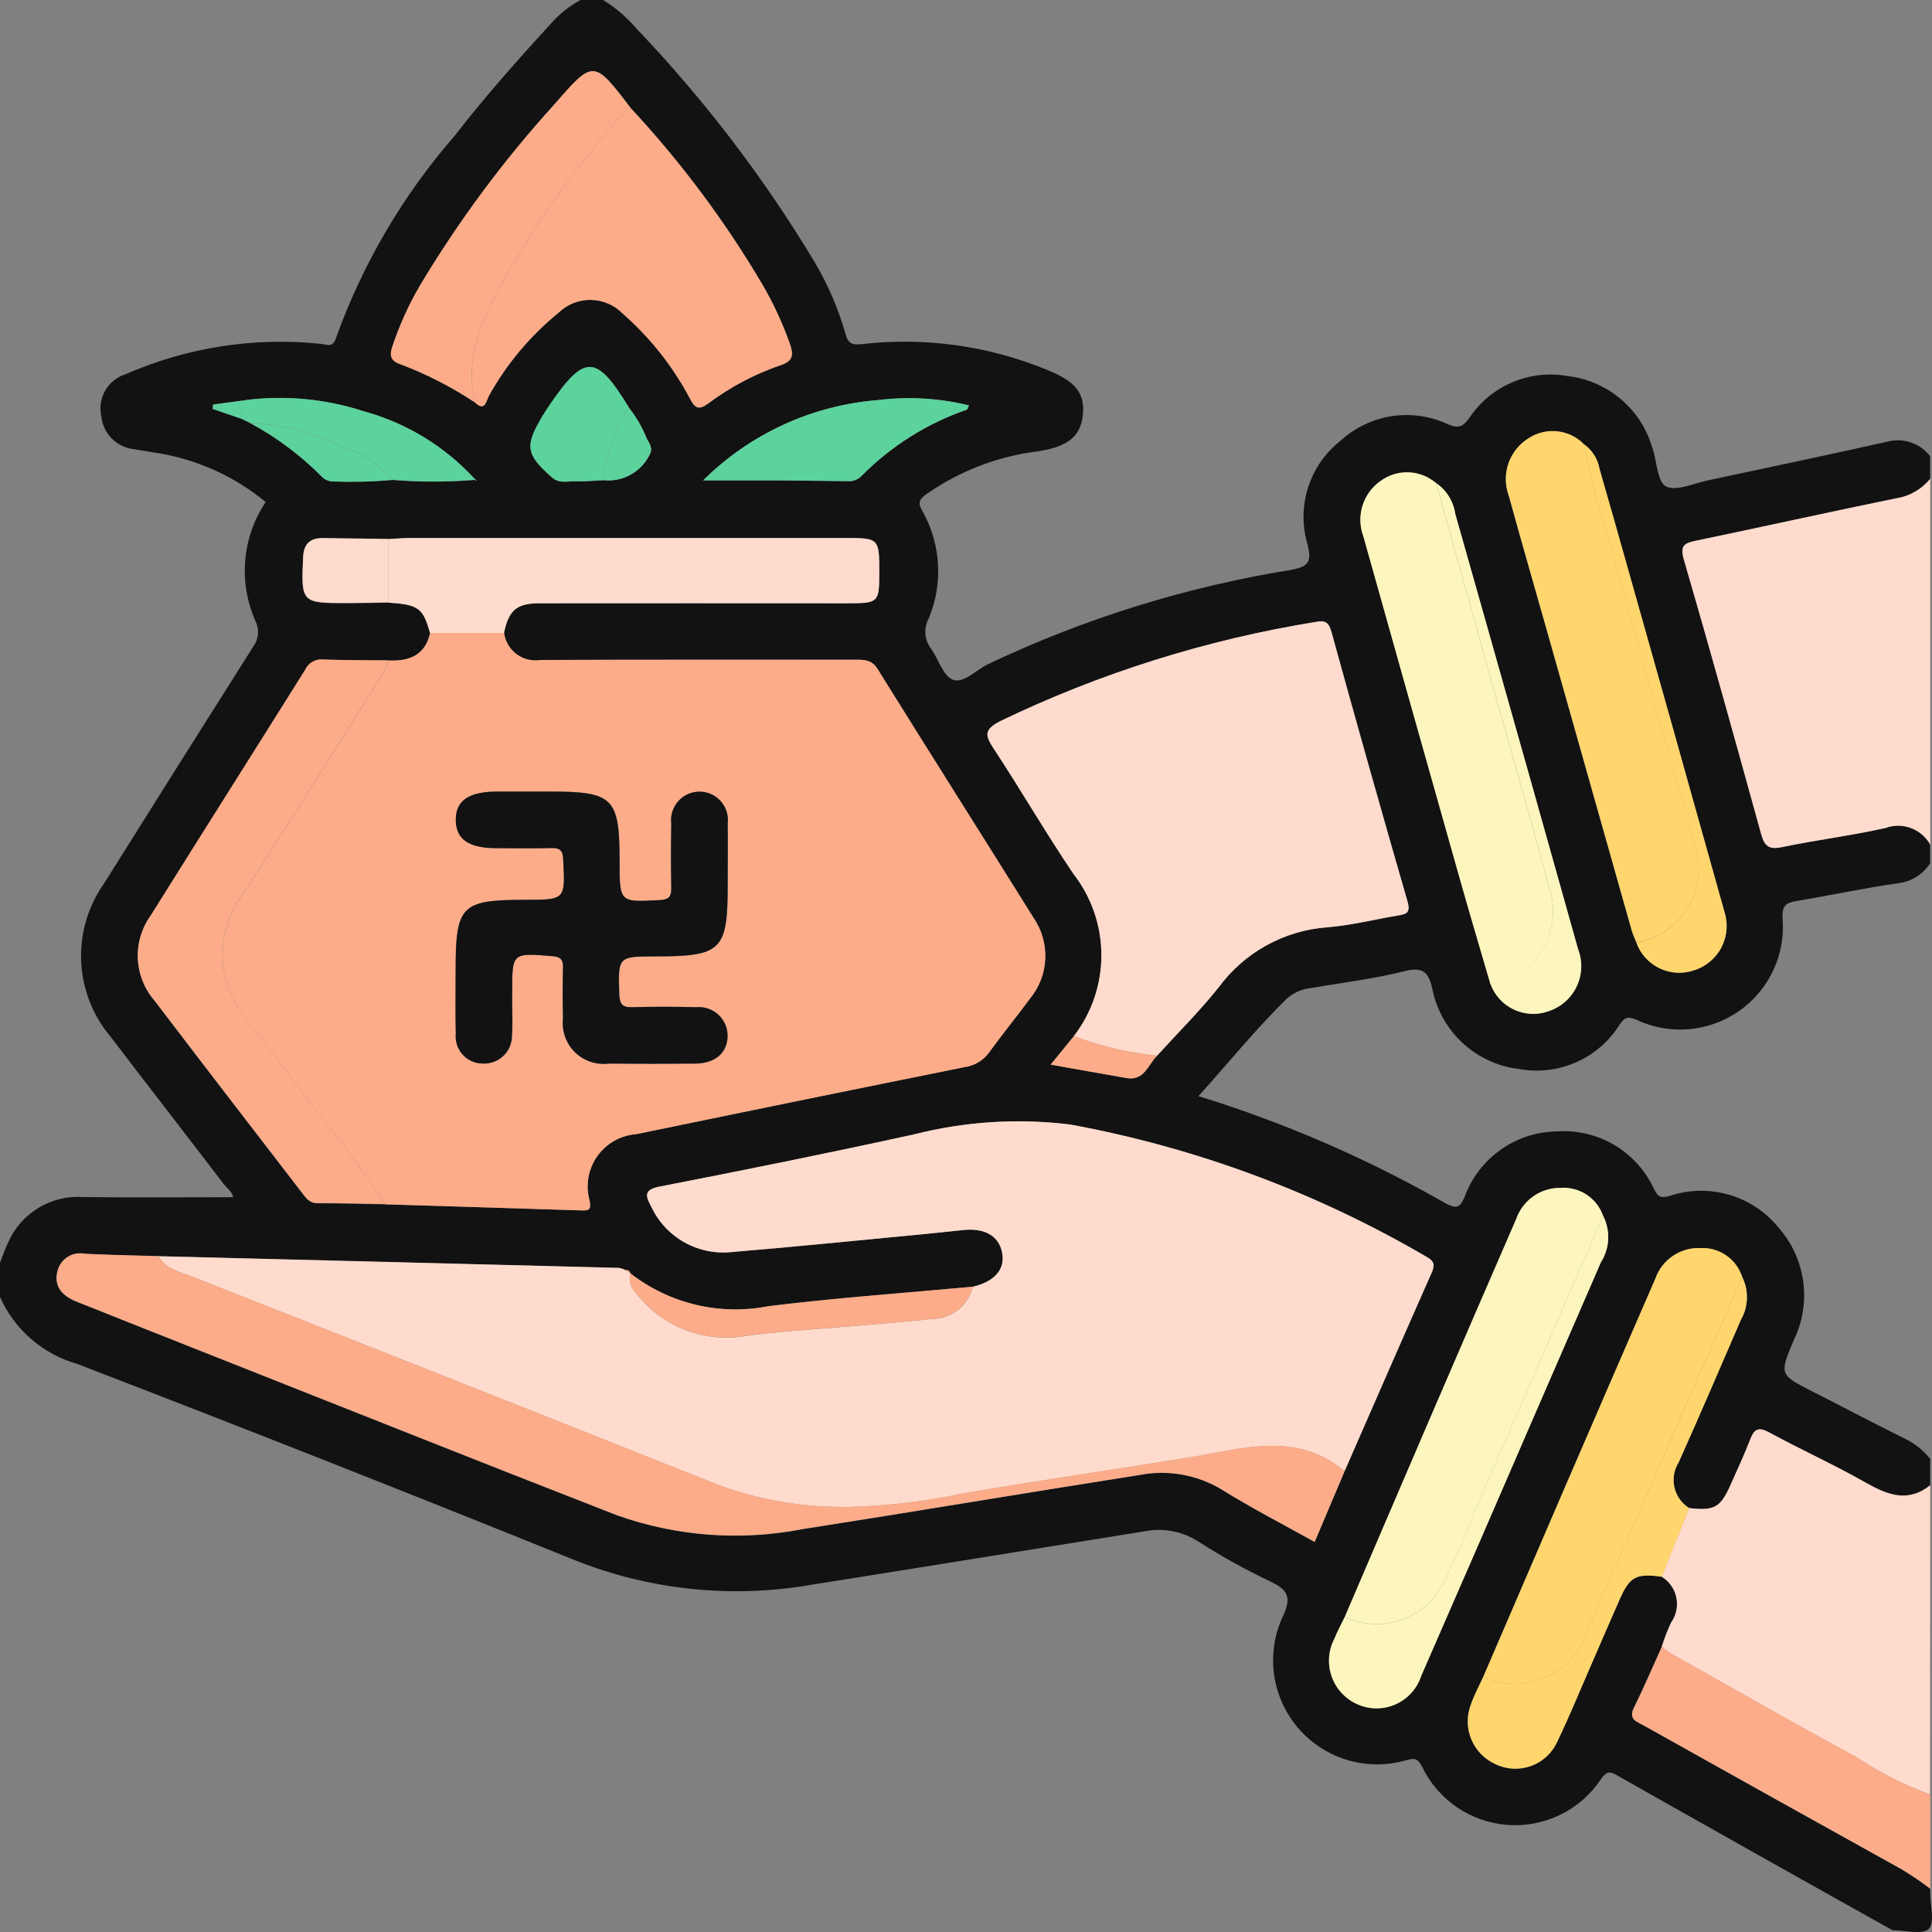 <svg width="70" height="70" viewBox="0 0 70 70" fill="none" xmlns="http://www.w3.org/2000/svg">
<rect x="0" y="0" width="70" height="70" fill="#808080" stroke="none"/>
<path d="M69.934 53.816V52.86C69.684 52.543 69.365 52.289 69 52.117C67.882 51.565 66.78 50.981 65.669 50.417C64.469 49.804 64.469 49.806 64.985 48.568C65.31 47.91 65.432 47.169 65.335 46.441C65.238 45.713 64.927 45.031 64.441 44.48C63.979 43.91 63.354 43.494 62.65 43.289C61.946 43.083 61.196 43.097 60.5 43.329C60.2 43.411 60.092 43.395 59.939 43.103C59.636 42.433 59.136 41.872 58.506 41.495C57.876 41.118 57.145 40.943 56.412 40.993C55.677 41.003 54.963 41.236 54.364 41.662C53.766 42.088 53.311 42.686 53.061 43.377C52.895 43.768 52.761 43.799 52.39 43.606C49.553 41.983 46.545 40.678 43.422 39.714C44.522 38.499 45.501 37.279 46.622 36.186C46.86 35.972 47.159 35.838 47.477 35.803C48.619 35.603 49.777 35.47 50.895 35.186C51.569 35.016 51.757 35.235 51.895 35.822C52.043 36.577 52.428 37.266 52.992 37.789C53.557 38.312 54.273 38.642 55.038 38.732C55.738 38.86 56.461 38.774 57.111 38.486C57.762 38.198 58.311 37.721 58.687 37.116C58.863 36.869 58.968 36.816 59.271 36.939C59.864 37.223 60.523 37.344 61.178 37.291C61.834 37.237 62.464 37.011 63.004 36.635C63.544 36.259 63.975 35.747 64.252 35.15C64.53 34.554 64.644 33.894 64.584 33.239C64.569 32.799 64.726 32.707 65.09 32.646C66.322 32.439 67.545 32.177 68.78 31.999C69.013 31.972 69.238 31.893 69.437 31.768C69.636 31.643 69.805 31.475 69.931 31.276V30.6C69.776 30.324 69.528 30.112 69.231 30.002C68.934 29.892 68.608 29.891 68.311 30C67.073 30.278 65.811 30.433 64.565 30.693C64.102 30.793 63.931 30.668 63.811 30.232C62.895 26.912 61.976 23.593 61.011 20.286C60.861 19.771 61.011 19.686 61.446 19.592C63.865 19.092 66.278 18.551 68.699 18.056C69.184 17.983 69.623 17.73 69.931 17.348V16.528C69.754 16.298 69.514 16.126 69.24 16.032C68.966 15.938 68.67 15.927 68.39 16C66.219 16.488 64.041 16.945 61.863 17.408C61.356 17.516 60.739 17.808 60.363 17.624C60.055 17.473 60.032 16.742 59.883 16.268C59.876 16.246 59.867 16.225 59.859 16.204C59.659 15.522 59.263 14.914 58.719 14.456C58.176 13.997 57.511 13.709 56.805 13.626C56.128 13.503 55.429 13.581 54.796 13.85C54.162 14.119 53.621 14.567 53.239 15.139C53.003 15.458 52.863 15.539 52.458 15.37C51.824 15.073 51.115 14.972 50.423 15.079C49.731 15.185 49.086 15.496 48.571 15.97C48.019 16.402 47.61 16.99 47.396 17.657C47.182 18.325 47.173 19.041 47.371 19.713C47.531 20.33 47.434 20.527 46.785 20.647C42.969 21.261 39.261 22.416 35.772 24.077C35.353 24.288 34.899 24.777 34.521 24.627C34.159 24.479 34.001 23.867 33.721 23.487C33.608 23.331 33.542 23.147 33.529 22.956C33.517 22.764 33.559 22.573 33.651 22.404C33.905 21.795 34.02 21.137 33.987 20.478C33.955 19.819 33.776 19.175 33.464 18.594C33.232 18.214 33.287 18.099 33.597 17.882C34.778 17.063 36.138 16.541 37.563 16.358C38.674 16.201 39.145 15.819 39.231 15.058C39.321 14.258 38.984 13.82 37.931 13.398C35.818 12.53 33.52 12.209 31.25 12.466C30.884 12.507 30.727 12.456 30.633 12.097C30.373 11.179 29.994 10.3 29.506 9.48C27.676 6.437 25.515 3.606 23.063 1.038C22.716 0.632 22.308 0.281 21.854 0L21.034 0C20.615 0.224 20.242 0.525 19.934 0.886C18.734 2.194 17.556 3.523 16.469 4.925C14.6 7.071 13.146 9.547 12.182 12.225C12.061 12.625 11.84 12.48 11.612 12.457C9.203 12.207 6.771 12.586 4.553 13.557C4.243 13.653 3.981 13.862 3.817 14.142C3.653 14.422 3.6 14.753 3.668 15.07C3.697 15.379 3.832 15.669 4.051 15.889C4.27 16.109 4.559 16.247 4.868 16.277C5.092 16.314 5.317 16.35 5.541 16.389C7.042 16.601 8.456 17.224 9.626 18.189C9.205 18.818 8.95 19.544 8.885 20.298C8.821 21.052 8.948 21.81 9.256 22.502C9.328 22.645 9.36 22.806 9.348 22.966C9.335 23.126 9.28 23.279 9.187 23.41C7.376 26.269 5.573 29.132 3.776 32C3.191 32.825 2.897 33.82 2.941 34.83C2.985 35.84 3.364 36.806 4.019 37.577C5.369 39.35 6.737 41.109 8.089 42.877C8.227 43.057 8.443 43.209 8.441 43.377C6.61 43.377 4.815 43.394 3.02 43.371C2.449 43.331 1.88 43.468 1.392 43.765C0.903 44.062 0.518 44.502 0.29 45.027C0.179 45.265 0.09 45.515 -0.002 45.76V46.989C0.258 47.574 0.644 48.095 1.128 48.515C1.612 48.934 2.182 49.243 2.798 49.418C8.831 51.738 14.845 54.11 20.839 56.533C23.557 57.614 26.521 57.921 29.403 57.418C33.422 56.784 37.437 56.128 41.454 55.485C42.126 55.348 42.826 55.477 43.405 55.845C44.247 56.385 45.122 56.87 46.025 57.3C46.662 57.6 46.807 57.87 46.481 58.563C46.175 59.219 46.064 59.949 46.162 60.666C46.259 61.384 46.562 62.058 47.032 62.608C47.503 63.158 48.122 63.56 48.815 63.768C49.509 63.976 50.248 63.979 50.943 63.778C51.214 63.706 51.343 63.678 51.511 63.983C51.794 64.584 52.232 65.099 52.78 65.475C53.328 65.851 53.967 66.074 54.63 66.121C55.293 66.168 55.956 66.037 56.552 65.742C57.148 65.448 57.654 64.999 58.019 64.444C58.185 64.232 58.273 64.144 58.551 64.303C61.884 66.19 65.223 68.068 68.568 69.935C69.023 69.935 69.656 70.113 69.884 69.885C70.112 69.657 69.934 69.024 69.934 68.569V68.432C69.595 68.174 69.243 67.935 68.878 67.716C65.764 65.993 62.655 64.259 59.552 62.516C59.308 62.379 58.987 62.301 59.198 61.873C59.558 61.145 59.876 60.397 60.212 59.657C60.306 59.358 60.42 59.066 60.553 58.782C60.644 58.652 60.707 58.505 60.739 58.35C60.771 58.195 60.77 58.035 60.738 57.88C60.706 57.725 60.642 57.579 60.551 57.449C60.46 57.32 60.343 57.211 60.208 57.128C59.264 57.002 59.049 57.117 58.673 57.968C58.324 58.757 57.985 59.55 57.64 60.341C57.24 61.256 56.865 62.183 56.43 63.082C56.341 63.287 56.212 63.471 56.05 63.625C55.889 63.779 55.698 63.899 55.489 63.977C55.281 64.056 55.058 64.091 54.835 64.082C54.612 64.073 54.394 64.019 54.192 63.924C53.792 63.748 53.475 63.424 53.307 63.02C53.139 62.616 53.134 62.163 53.292 61.755C53.409 61.414 53.586 61.093 53.736 60.762C54.669 58.596 55.602 56.429 56.536 54.262C57.678 51.618 58.824 48.975 59.972 46.333C60.089 45.995 60.312 45.705 60.608 45.504C60.903 45.304 61.256 45.204 61.613 45.22C61.945 45.204 62.273 45.297 62.546 45.487C62.819 45.676 63.022 45.95 63.123 46.267C63.243 46.511 63.301 46.78 63.292 47.051C63.283 47.323 63.208 47.588 63.072 47.823C62.329 49.545 61.588 51.268 60.822 52.979C60.737 53.113 60.679 53.262 60.652 53.418C60.625 53.574 60.629 53.734 60.664 53.889C60.7 54.043 60.765 54.189 60.857 54.318C60.949 54.447 61.065 54.557 61.2 54.641C62.123 54.747 62.341 54.623 62.714 53.772C62.95 53.234 63.2 52.7 63.414 52.152C63.56 51.77 63.714 51.692 64.103 51.902C65.256 52.527 66.454 53.07 67.594 53.717C68.386 54.166 69.124 54.459 69.934 53.816ZM28.285 17.405H25.476C27.18 15.712 29.431 14.68 31.826 14.494C32.922 14.361 34.033 14.427 35.106 14.689C35.064 14.775 35.054 14.833 35.027 14.844C33.589 15.341 32.284 16.162 31.214 17.244C31.152 17.309 31.076 17.36 30.992 17.393C30.908 17.426 30.818 17.44 30.728 17.434C29.914 17.423 29.1 17.416 28.286 17.407M21.863 17.401C21.525 17.417 21.186 17.453 20.848 17.442C20.566 17.432 20.27 17.537 20.006 17.305C19.057 16.472 19.006 16.172 19.653 15.084C19.734 14.951 19.82 14.817 19.909 14.684C21.183 12.822 21.609 12.834 22.783 14.764C23.049 15.098 23.265 15.468 23.424 15.864C23.501 16.035 23.658 16.192 23.564 16.423C23.42 16.744 23.178 17.012 22.872 17.187C22.567 17.362 22.214 17.436 21.864 17.398M14.22 17.389C13.52 17.451 12.816 17.47 12.114 17.445C12.023 17.451 11.932 17.435 11.849 17.399C11.765 17.364 11.691 17.309 11.632 17.24C10.877 16.485 10.017 15.843 9.078 15.334L8.741 15.17L7.705 14.816L7.722 14.656L8.879 14.5C10.322 14.312 11.788 14.449 13.171 14.9C14.721 15.321 16.12 16.174 17.205 17.36L17.288 17.411L17.198 17.389C16.206 17.471 15.21 17.471 14.218 17.389M22.844 46.144L22.837 46.136C23.537 46.681 24.347 47.07 25.21 47.276C26.074 47.481 26.972 47.499 27.843 47.328C30.302 47.028 32.777 46.851 35.243 46.622C36.036 46.435 36.422 45.99 36.309 45.393C36.193 44.778 35.68 44.482 34.886 44.568C34.344 44.627 33.801 44.684 33.258 44.735C31.018 44.948 28.779 45.177 26.536 45.362C25.932 45.431 25.321 45.308 24.791 45.009C24.261 44.711 23.839 44.253 23.585 43.7C23.374 43.31 23.338 43.1 23.912 42.992C26.987 42.392 30.058 41.773 33.118 41.103C34.968 40.632 36.889 40.511 38.783 40.747C43.323 41.582 47.683 43.2 51.668 45.529C51.946 45.679 52.005 45.814 51.875 46.108C50.819 48.492 49.775 50.883 48.732 53.272L47.632 55.872C46.482 55.229 45.351 54.65 44.277 53.979C43.373 53.431 42.297 53.242 41.261 53.449C37.202 54.087 33.149 54.771 29.089 55.404C26.845 55.843 24.525 55.672 22.37 54.91C17.405 52.977 12.456 51.001 7.501 49.042C5.92 48.417 4.339 47.789 2.76 47.159C2.269 46.959 1.94 46.623 2.082 46.059C2.135 45.845 2.269 45.66 2.455 45.544C2.642 45.427 2.867 45.387 3.082 45.433C3.967 45.476 4.853 45.491 5.739 45.518C11.299 45.658 16.859 45.799 22.419 45.941C22.506 45.957 22.59 45.985 22.669 46.025C22.689 46.021 22.709 46.021 22.729 46.025C22.748 46.029 22.767 46.038 22.783 46.05C22.799 46.061 22.813 46.076 22.823 46.093C22.834 46.111 22.84 46.13 22.843 46.15M14.071 19.53C14.342 19.516 14.613 19.49 14.884 19.49C20.111 19.49 25.338 19.49 30.566 19.49C31.858 19.49 31.858 19.49 31.858 20.756C31.858 21.822 31.825 21.856 30.735 21.856C27.008 21.856 23.28 21.856 19.553 21.856C18.717 21.856 18.436 22.101 18.26 22.931C18.28 23.084 18.331 23.23 18.409 23.363C18.487 23.495 18.591 23.611 18.714 23.702C18.838 23.794 18.979 23.86 19.128 23.896C19.278 23.932 19.433 23.937 19.585 23.912C23.385 23.897 27.185 23.906 30.985 23.903C31.305 23.903 31.578 23.894 31.792 24.237C33.664 27.247 35.562 30.237 37.44 33.248C37.74 33.683 37.891 34.205 37.868 34.733C37.846 35.261 37.653 35.768 37.317 36.177C36.835 36.838 36.311 37.469 35.833 38.134C35.727 38.279 35.592 38.401 35.438 38.492C35.283 38.584 35.111 38.642 34.933 38.665C30.97 39.465 27.01 40.274 23.052 41.092C22.771 41.112 22.498 41.195 22.253 41.334C22.007 41.472 21.796 41.664 21.634 41.894C21.472 42.125 21.363 42.389 21.316 42.666C21.268 42.944 21.283 43.229 21.359 43.5C21.397 43.765 21.401 43.867 21.102 43.858C18.716 43.779 16.33 43.705 13.944 43.636C13.128 43.622 12.312 43.597 11.496 43.599C11.217 43.599 11.096 43.421 10.959 43.244C9.172 40.92 7.38 38.601 5.606 36.268C5.235 35.843 5.02 35.305 4.995 34.742C4.97 34.179 5.137 33.624 5.469 33.168C7.323 30.203 9.195 27.25 11.052 24.286C11.106 24.164 11.196 24.061 11.31 23.993C11.425 23.924 11.558 23.893 11.691 23.903C12.485 23.938 13.281 23.928 14.076 23.936C14.82 23.971 15.399 23.755 15.583 22.942C15.33 22.029 15.165 21.909 14.073 21.836C13.573 21.844 13.073 21.857 12.58 21.858C10.913 21.858 10.911 21.843 10.98 20.2C11.002 19.7 11.235 19.5 11.695 19.505C12.486 19.511 13.278 19.527 14.069 19.538M58.084 44.049C58.218 44.313 58.281 44.607 58.266 44.903C58.251 45.199 58.16 45.486 58 45.735C57.242 47.484 56.483 49.233 55.722 50.981C54.312 54.228 52.901 57.475 51.489 60.722C51.416 60.945 51.298 61.15 51.143 61.325C50.987 61.501 50.797 61.642 50.584 61.74C50.371 61.838 50.14 61.891 49.906 61.895C49.671 61.9 49.438 61.856 49.222 61.766C49 61.676 48.799 61.54 48.632 61.367C48.466 61.195 48.337 60.99 48.254 60.765C48.172 60.54 48.137 60.3 48.152 60.06C48.167 59.821 48.232 59.588 48.343 59.375C48.452 59.105 48.593 58.847 48.72 58.584C49.817 56.027 50.915 53.469 52.013 50.912C52.98 48.667 53.951 46.423 54.925 44.181C55.04 43.844 55.258 43.553 55.548 43.347C55.839 43.142 56.187 43.034 56.543 43.039C56.874 43.017 57.203 43.103 57.481 43.286C57.758 43.468 57.968 43.737 58.078 44.05M59.285 34.15C59.228 34.004 59.159 33.862 59.116 33.712C58.116 30.183 57.118 26.655 56.123 23.126C55.637 21.405 55.137 19.688 54.663 17.964C54.523 17.587 54.519 17.173 54.65 16.793C54.781 16.413 55.04 16.09 55.383 15.88C55.688 15.681 56.053 15.592 56.416 15.631C56.779 15.669 57.117 15.831 57.375 16.089C57.524 16.192 57.652 16.324 57.75 16.477C57.848 16.629 57.915 16.8 57.946 16.979C58.139 17.655 58.336 18.331 58.527 19.008C59.847 23.678 61.164 28.351 62.477 33.026C62.546 33.238 62.572 33.461 62.554 33.683C62.536 33.905 62.474 34.121 62.372 34.319C62.27 34.517 62.129 34.693 61.958 34.836C61.787 34.978 61.59 35.086 61.377 35.152C60.966 35.293 60.517 35.266 60.126 35.078C59.735 34.889 59.434 34.555 59.288 34.146M54 35.647C53.645 34.429 53.281 33.213 52.936 31.991C51.751 27.802 50.571 23.611 49.395 19.419C49.264 19.063 49.255 18.673 49.37 18.311C49.484 17.95 49.715 17.636 50.026 17.419C50.273 17.265 50.555 17.174 50.846 17.154C51.136 17.134 51.427 17.186 51.694 17.304C51.96 17.422 52.193 17.604 52.373 17.833C52.553 18.062 52.674 18.332 52.726 18.619C53.116 19.992 53.505 21.365 53.893 22.739C54.988 26.62 56.082 30.502 57.174 34.384C57.257 34.597 57.296 34.824 57.29 35.053C57.284 35.281 57.232 35.506 57.138 35.714C57.043 35.922 56.908 36.109 56.74 36.264C56.572 36.419 56.375 36.539 56.16 36.617C55.955 36.698 55.735 36.738 55.514 36.733C55.294 36.728 55.076 36.679 54.875 36.588C54.673 36.498 54.492 36.368 54.342 36.206C54.192 36.045 54.075 35.854 54 35.647ZM22.861 3.929C24.671 5.875 26.265 8.011 27.617 10.3C28.018 10.986 28.353 11.708 28.617 12.457C28.75 12.838 28.746 13.076 28.289 13.227C27.342 13.55 26.451 14.021 25.651 14.621C25.315 14.868 25.179 14.788 25.002 14.45C24.385 13.281 23.559 12.236 22.566 11.364C22.415 11.208 22.235 11.084 22.035 10.998C21.836 10.912 21.622 10.866 21.405 10.863C21.188 10.86 20.973 10.9 20.771 10.98C20.57 11.061 20.386 11.18 20.231 11.332C19.206 12.167 18.35 13.189 17.709 14.344C17.617 14.509 17.58 14.938 17.209 14.581C16.361 14.017 15.453 13.552 14.5 13.193C14.151 13.076 14.115 12.877 14.213 12.573C14.469 11.797 14.806 11.05 15.219 10.345C16.62 8.006 18.248 5.811 20.081 3.792C21.51 2.152 21.512 2.153 22.865 3.93M38.908 37.54C39.559 36.695 39.911 35.657 39.906 34.59C39.902 33.523 39.542 32.488 38.884 31.648C37.884 30.161 36.984 28.605 35.995 27.108C35.676 26.624 35.669 26.426 36.235 26.13C39.859 24.384 43.717 23.171 47.688 22.53C48.035 22.461 48.152 22.568 48.245 22.904C49.148 26.163 50.066 29.417 51 32.666C51.124 33.093 50.933 33.123 50.64 33.173C49.789 33.317 48.94 33.53 48.088 33.599C47.316 33.656 46.565 33.879 45.887 34.254C45.21 34.628 44.621 35.145 44.162 35.768C43.47 36.636 42.677 37.424 41.929 38.247C41.597 38.572 41.465 39.174 40.814 39.059L38.068 38.573L38.911 37.54" fill="#121212"/>
<path d="M69.934 17.347C69.626 17.729 69.187 17.981 68.702 18.055C66.281 18.55 63.869 19.087 61.449 19.591C61.017 19.681 60.864 19.77 61.014 20.285C61.976 23.592 62.896 26.911 63.814 30.231C63.934 30.667 64.105 30.788 64.568 30.692C65.811 30.432 67.076 30.277 68.314 29.999C68.612 29.889 68.939 29.89 69.236 30C69.534 30.11 69.782 30.322 69.937 30.599L69.934 17.347Z" fill="#FEDBCD"/>
<path d="M69.934 53.816C69.123 54.458 68.385 54.165 67.594 53.716C66.454 53.069 65.256 52.527 64.103 51.901C63.716 51.691 63.56 51.77 63.414 52.151C63.204 52.7 62.954 53.233 62.714 53.771C62.341 54.622 62.123 54.746 61.2 54.64L60.206 57.126C60.341 57.209 60.458 57.318 60.549 57.447C60.641 57.577 60.705 57.724 60.737 57.879C60.769 58.034 60.769 58.194 60.737 58.349C60.705 58.504 60.642 58.651 60.551 58.781C60.418 59.065 60.304 59.357 60.21 59.656C60.309 59.746 60.415 59.828 60.527 59.902C62.756 61.156 64.974 62.432 67.227 63.644C68.068 64.209 68.975 64.669 69.927 65.016L69.934 53.816Z" fill="#FEDBCD"/>
<path d="M69.934 65.017C68.982 64.67 68.075 64.21 67.234 63.645C64.982 62.432 62.764 61.157 60.534 59.903C60.422 59.829 60.316 59.747 60.217 59.657C59.881 60.397 59.563 61.145 59.203 61.873C58.991 62.301 59.312 62.379 59.557 62.516C62.663 64.253 65.772 65.987 68.883 67.716C69.248 67.935 69.6 68.174 69.939 68.432L69.934 65.017Z" fill="#FCAC89"/>
<path d="M15.586 22.934C15.401 23.747 14.823 23.963 14.079 23.928C14.021 24.1 13.95 24.267 13.865 24.428C12.194 27.075 10.53 29.728 8.835 32.358C8.332 32.999 8.062 33.792 8.067 34.607C8.073 35.421 8.354 36.21 8.865 36.845C9.692 37.951 10.565 39.023 11.377 40.14C12.304 41.251 13.163 42.418 13.948 43.634C16.334 43.707 18.72 43.781 21.106 43.856C21.406 43.866 21.406 43.763 21.363 43.498C21.287 43.227 21.273 42.942 21.321 42.665C21.369 42.387 21.478 42.124 21.64 41.894C21.802 41.664 22.013 41.472 22.258 41.334C22.503 41.195 22.776 41.113 23.057 41.093C27.015 40.273 30.975 39.464 34.938 38.666C35.116 38.643 35.288 38.585 35.443 38.493C35.598 38.402 35.732 38.28 35.838 38.135C36.316 37.471 36.838 36.835 37.322 36.178C37.658 35.769 37.852 35.262 37.874 34.734C37.896 34.206 37.745 33.684 37.445 33.249C35.566 30.243 33.669 27.249 31.797 24.238C31.583 23.895 31.31 23.904 30.99 23.904C27.19 23.904 23.39 23.898 19.59 23.913C19.438 23.938 19.283 23.933 19.134 23.896C18.984 23.86 18.843 23.795 18.72 23.703C18.596 23.612 18.492 23.496 18.414 23.364C18.336 23.231 18.285 23.084 18.265 22.932H15.587M18.56 36.215C18.56 36.647 18.584 37.081 18.554 37.515C18.556 37.652 18.529 37.788 18.477 37.915C18.424 38.042 18.346 38.156 18.247 38.252C18.149 38.347 18.032 38.421 17.903 38.47C17.775 38.518 17.638 38.54 17.501 38.534C17.364 38.535 17.228 38.506 17.103 38.451C16.977 38.396 16.864 38.316 16.772 38.215C16.679 38.113 16.609 37.994 16.565 37.864C16.521 37.734 16.505 37.596 16.518 37.46C16.5 36.687 16.513 35.913 16.513 35.14C16.513 32.81 16.719 32.602 19.025 32.602C20.497 32.602 20.484 32.602 20.411 31.14C20.394 30.805 20.287 30.717 19.972 30.726C19.313 30.745 18.653 30.732 17.993 30.731C16.993 30.731 16.529 30.416 16.518 29.723C16.506 29.012 16.983 28.681 18.024 28.68H19.935C22.235 28.68 22.453 28.904 22.453 31.221C22.453 32.705 22.453 32.691 23.917 32.611C24.263 32.592 24.332 32.466 24.326 32.161C24.311 31.387 24.311 30.614 24.326 29.841C24.308 29.696 24.321 29.549 24.364 29.409C24.407 29.27 24.479 29.141 24.576 29.031C24.672 28.922 24.791 28.834 24.924 28.774C25.058 28.714 25.202 28.683 25.348 28.683C25.494 28.683 25.639 28.714 25.772 28.774C25.905 28.834 26.024 28.922 26.12 29.031C26.217 29.141 26.289 29.27 26.332 29.409C26.375 29.549 26.388 29.696 26.37 29.841C26.381 30.592 26.37 31.341 26.37 32.093C26.37 34.426 26.141 34.652 23.782 34.652C22.382 34.652 22.399 34.652 22.442 36.023C22.453 36.373 22.542 36.504 22.906 36.493C23.679 36.47 24.452 36.47 25.226 36.493C25.374 36.479 25.524 36.496 25.665 36.545C25.806 36.593 25.934 36.671 26.042 36.774C26.15 36.877 26.235 37.001 26.291 37.139C26.346 37.278 26.372 37.426 26.365 37.575C26.337 38.164 25.904 38.529 25.192 38.536C24.145 38.545 23.099 38.545 22.053 38.536C21.831 38.563 21.605 38.54 21.393 38.468C21.181 38.395 20.988 38.276 20.829 38.118C20.67 37.96 20.549 37.768 20.476 37.556C20.402 37.345 20.377 37.119 20.403 36.897C20.387 36.283 20.39 35.668 20.403 35.054C20.409 34.772 20.324 34.669 20.022 34.644C18.56 34.525 18.561 34.514 18.561 35.944V36.217" fill="#FCAC89"/>
<path d="M48.732 53.269C49.778 50.88 50.819 48.489 51.875 46.105C52.005 45.811 51.946 45.676 51.668 45.526C47.683 43.197 43.323 41.579 38.783 40.744C36.889 40.508 34.968 40.629 33.118 41.1C30.058 41.77 26.987 42.391 23.912 42.989C23.338 43.1 23.375 43.307 23.585 43.697C23.839 44.251 24.261 44.71 24.791 45.009C25.322 45.308 25.933 45.432 26.538 45.362C28.781 45.176 31.02 44.947 33.26 44.735C33.803 44.683 34.346 44.626 34.888 44.568C35.682 44.482 36.195 44.778 36.311 45.393C36.424 45.993 36.038 46.435 35.245 46.622C35.17 46.946 34.99 47.237 34.732 47.447C34.474 47.658 34.154 47.777 33.821 47.785C32.697 47.906 31.568 47.985 30.442 48.085C29.293 48.185 28.142 48.241 26.999 48.409C26.257 48.531 25.496 48.45 24.797 48.173C24.098 47.896 23.487 47.435 23.03 46.838C22.941 46.747 22.877 46.636 22.843 46.513C22.81 46.391 22.808 46.261 22.838 46.138L22.845 46.146L22.671 46.021C22.592 45.981 22.508 45.953 22.421 45.937C16.861 45.793 11.301 45.652 5.741 45.514C6.018 45.994 6.516 46.08 6.983 46.264C13.378 48.781 19.769 51.311 26.154 53.853C27.737 54.411 29.413 54.661 31.09 54.59C32.377 54.537 33.657 54.375 34.916 54.107C37.654 53.639 40.404 53.245 43.145 52.798C45.029 52.49 46.93 51.858 48.666 53.261C48.681 53.273 48.71 53.269 48.733 53.273" fill="#FEDBCD"/>
<path d="M41.926 38.246C42.674 37.422 43.467 36.635 44.159 35.767C44.618 35.144 45.207 34.627 45.885 34.253C46.562 33.878 47.313 33.655 48.085 33.598C48.942 33.529 49.785 33.316 50.637 33.172C50.93 33.122 51.121 33.093 50.997 32.666C50.056 29.419 49.138 26.166 48.243 22.906C48.15 22.57 48.033 22.464 47.686 22.532C43.715 23.173 39.857 24.386 36.233 26.132C35.667 26.432 35.674 26.626 35.993 27.11C36.981 28.61 37.88 30.164 38.882 31.65C39.541 32.49 39.9 33.525 39.905 34.592C39.909 35.659 39.558 36.697 38.907 37.542C39.877 37.911 40.892 38.149 41.925 38.248" fill="#FEDBCD"/>
<path d="M48.732 53.269C48.71 53.269 48.681 53.269 48.665 53.257C46.929 51.857 45.028 52.487 43.144 52.794C40.403 53.242 37.652 53.635 34.915 54.104C33.656 54.372 32.376 54.534 31.089 54.587C29.412 54.659 27.736 54.408 26.153 53.85C19.767 51.309 13.377 48.779 6.982 46.261C6.515 46.077 6.017 45.991 5.74 45.511C4.854 45.484 3.968 45.469 3.083 45.426C2.868 45.38 2.643 45.42 2.456 45.537C2.27 45.654 2.136 45.838 2.083 46.052C1.941 46.616 2.27 46.952 2.761 47.152C4.34 47.784 5.92 48.412 7.502 49.035C12.457 50.994 17.402 52.97 22.371 54.903C24.526 55.666 26.846 55.836 29.09 55.397C33.15 54.764 37.203 54.08 41.262 53.442C42.298 53.235 43.374 53.424 44.278 53.972C45.352 54.643 46.484 55.222 47.633 55.865L48.733 53.265" fill="#FCAC89"/>
<path d="M17.212 14.584C17.581 14.941 17.618 14.512 17.712 14.347C18.354 13.192 19.209 12.169 20.234 11.335C20.389 11.183 20.573 11.064 20.774 10.983C20.976 10.903 21.191 10.863 21.408 10.866C21.625 10.869 21.839 10.915 22.038 11.001C22.238 11.087 22.418 11.211 22.569 11.367C23.562 12.239 24.388 13.284 25.005 14.453C25.181 14.791 25.317 14.871 25.654 14.624C26.455 14.024 27.345 13.553 28.292 13.23C28.749 13.079 28.753 12.84 28.62 12.46C28.356 11.711 28.021 10.989 27.62 10.303C26.269 8.013 24.674 5.876 22.864 3.929C22.663 4.073 22.475 4.235 22.303 4.413C20.753 6.206 19.382 8.145 18.21 10.205C17.497 11.556 16.803 12.956 17.216 14.583" fill="#FCAC89"/>
<path d="M13.944 43.63C13.159 42.414 12.3 41.247 11.373 40.136C10.561 39.02 9.689 37.947 8.861 36.841C8.35 36.206 8.069 35.417 8.063 34.603C8.058 33.788 8.328 32.995 8.831 32.354C10.531 29.722 12.189 27.071 13.861 24.424C13.946 24.263 14.017 24.096 14.075 23.924C13.28 23.916 12.484 23.924 11.69 23.891C11.557 23.881 11.424 23.913 11.309 23.981C11.195 24.05 11.105 24.153 11.051 24.275C9.194 27.238 7.322 30.191 5.468 33.157C5.136 33.613 4.969 34.168 4.994 34.731C5.019 35.294 5.234 35.832 5.605 36.257C7.379 38.59 9.171 40.91 10.958 43.233C11.094 43.41 11.217 43.588 11.495 43.588C12.311 43.588 13.127 43.611 13.943 43.625" fill="#FCAC89"/>
<path d="M52.038 17.508C51.762 17.267 51.412 17.127 51.046 17.111C50.68 17.096 50.319 17.206 50.024 17.423C49.713 17.64 49.482 17.954 49.368 18.316C49.254 18.677 49.263 19.067 49.394 19.423C50.569 23.615 51.75 27.806 52.935 31.995C53.281 33.216 53.644 34.432 53.999 35.651C54.376 35.596 54.736 35.461 55.056 35.255C55.375 35.049 55.647 34.776 55.852 34.456C56.057 34.136 56.191 33.775 56.245 33.398C56.298 33.022 56.27 32.638 56.162 32.273C55.448 29.632 54.687 27.004 53.95 24.373C53.31 22.088 52.673 19.802 52.038 17.516" fill="#FCF5BD"/>
<path d="M57.381 16.084C57.124 15.826 56.785 15.664 56.422 15.626C56.059 15.588 55.694 15.676 55.389 15.875C55.046 16.086 54.787 16.409 54.656 16.789C54.525 17.169 54.529 17.583 54.669 17.96C55.143 19.684 55.642 21.401 56.129 23.122C57.129 26.651 58.127 30.179 59.122 33.708C59.164 33.858 59.234 34 59.291 34.146C59.675 34.081 60.04 33.934 60.362 33.715C60.684 33.496 60.956 33.21 61.157 32.877C61.359 32.544 61.487 32.172 61.533 31.785C61.578 31.399 61.539 31.007 61.42 30.636C60.391 27.077 59.385 23.511 58.402 19.936C57.979 18.674 57.638 17.385 57.381 16.079" fill="#FFD66D"/>
<path d="M58.084 44.049C57.974 43.736 57.764 43.467 57.487 43.285C57.21 43.102 56.88 43.015 56.549 43.038C56.193 43.033 55.845 43.141 55.554 43.346C55.264 43.551 55.046 43.843 54.931 44.18C53.956 46.422 52.986 48.666 52.019 50.911C50.918 53.467 49.821 56.024 48.726 58.583C49.051 58.736 49.402 58.822 49.761 58.838C50.119 58.854 50.477 58.798 50.814 58.674C51.151 58.551 51.459 58.361 51.722 58.117C51.986 57.873 52.197 57.58 52.346 57.253C52.918 56.153 53.339 54.971 53.835 53.829C55.25 50.568 56.667 47.308 58.086 44.049" fill="#FCF5BD"/>
<path d="M63.123 46.267C63.022 45.95 62.819 45.676 62.546 45.487C62.273 45.297 61.945 45.204 61.613 45.22C61.257 45.205 60.905 45.305 60.61 45.506C60.315 45.706 60.093 45.996 59.976 46.333C58.827 48.974 57.681 51.617 56.54 54.262C55.607 56.427 54.673 58.593 53.74 60.762C54.08 60.918 54.448 61.004 54.822 61.013C55.196 61.022 55.568 60.954 55.914 60.815C56.261 60.675 56.576 60.466 56.84 60.2C57.103 59.935 57.309 59.618 57.446 59.27C57.96 58.062 58.485 56.859 59.01 55.657C60.379 52.524 61.751 49.394 63.124 46.268" fill="#FFD66D"/>
<path d="M15.582 22.934H18.26C18.436 22.103 18.718 21.859 19.553 21.858C23.28 21.855 27.008 21.855 30.735 21.858C31.825 21.858 31.857 21.825 31.858 20.758C31.858 19.493 31.858 19.493 30.566 19.493C25.339 19.493 20.111 19.493 14.884 19.493C14.613 19.493 14.342 19.519 14.071 19.533C14.071 20.299 14.071 21.066 14.071 21.833C15.163 21.905 15.328 22.026 15.581 22.939" fill="#FEDBCD"/>
<path d="M17.213 14.584C16.8 12.957 17.495 11.557 18.207 10.206C19.379 8.146 20.75 6.207 22.3 4.414C22.472 4.236 22.66 4.074 22.861 3.93C21.508 2.153 21.506 2.152 20.077 3.792C18.244 5.811 16.616 8.006 15.215 10.345C14.802 11.05 14.465 11.797 14.209 12.573C14.109 12.873 14.147 13.073 14.496 13.193C15.451 13.552 16.362 14.019 17.212 14.584" fill="#FCAC89"/>
<path d="M63.123 46.267C61.752 49.396 60.38 52.526 59.009 55.656C58.483 56.856 57.959 58.061 57.445 59.269C57.308 59.617 57.102 59.934 56.839 60.199C56.575 60.465 56.26 60.674 55.913 60.814C55.566 60.953 55.195 61.021 54.821 61.012C54.447 61.003 54.079 60.917 53.739 60.761C53.589 61.091 53.413 61.412 53.295 61.754C53.137 62.162 53.143 62.615 53.31 63.019C53.478 63.423 53.795 63.747 54.195 63.923C54.397 64.019 54.615 64.072 54.838 64.082C55.061 64.091 55.283 64.055 55.492 63.977C55.701 63.898 55.892 63.779 56.053 63.625C56.215 63.471 56.344 63.287 56.433 63.082C56.867 62.182 57.243 61.256 57.643 60.341C57.988 59.55 58.327 58.757 58.676 57.968C59.052 57.117 59.267 57.003 60.211 57.128L61.205 54.642C61.07 54.559 60.953 54.449 60.861 54.32C60.769 54.191 60.703 54.045 60.668 53.891C60.633 53.736 60.628 53.576 60.655 53.42C60.682 53.263 60.739 53.114 60.824 52.98C61.59 51.269 62.331 49.546 63.074 47.824C63.21 47.589 63.285 47.324 63.294 47.053C63.303 46.781 63.245 46.512 63.125 46.268" fill="#FFD66D"/>
<path d="M58.084 44.052C56.667 47.312 55.25 50.572 53.833 53.832C53.333 54.974 52.917 56.154 52.344 57.256C52.195 57.583 51.983 57.876 51.721 58.12C51.458 58.364 51.149 58.554 50.812 58.677C50.475 58.801 50.117 58.857 49.759 58.841C49.4 58.825 49.049 58.739 48.724 58.586C48.597 58.849 48.456 59.107 48.347 59.377C48.236 59.59 48.172 59.823 48.156 60.062C48.141 60.302 48.176 60.541 48.259 60.767C48.342 60.992 48.47 61.197 48.637 61.369C48.803 61.542 49.004 61.678 49.226 61.768C49.443 61.858 49.675 61.902 49.91 61.897C50.144 61.892 50.375 61.84 50.588 61.742C50.801 61.644 50.991 61.502 51.147 61.327C51.303 61.152 51.42 60.947 51.493 60.724C52.912 57.481 54.323 54.234 55.726 50.983C56.485 49.234 57.245 47.486 58.004 45.737C58.163 45.487 58.254 45.201 58.268 44.905C58.282 44.61 58.218 44.316 58.084 44.052Z" fill="#FCF5BD"/>
<path d="M52.038 17.508C52.675 19.794 53.312 22.08 53.95 24.365C54.688 27 55.45 29.628 56.162 32.265C56.27 32.63 56.298 33.014 56.245 33.39C56.191 33.767 56.057 34.128 55.852 34.448C55.647 34.768 55.375 35.041 55.056 35.247C54.736 35.453 54.376 35.588 53.999 35.643C54.074 35.851 54.19 36.042 54.34 36.205C54.49 36.368 54.672 36.498 54.874 36.589C55.075 36.68 55.294 36.73 55.515 36.735C55.736 36.74 55.956 36.701 56.162 36.619C56.377 36.541 56.574 36.421 56.742 36.266C56.91 36.111 57.045 35.924 57.14 35.716C57.234 35.508 57.286 35.283 57.292 35.055C57.298 34.826 57.259 34.599 57.176 34.386C56.089 30.502 54.996 26.62 53.895 22.741C53.508 21.368 53.119 19.994 52.728 18.621C52.697 18.397 52.62 18.182 52.501 17.99C52.383 17.797 52.225 17.632 52.039 17.504" fill="#FCF5BD"/>
<path d="M57.381 16.084C57.637 17.39 57.977 18.678 58.399 19.941C59.38 23.513 60.386 27.08 61.417 30.641C61.536 31.012 61.575 31.404 61.53 31.79C61.484 32.177 61.356 32.55 61.154 32.882C60.953 33.215 60.681 33.501 60.359 33.72C60.037 33.939 59.672 34.086 59.288 34.151C59.434 34.56 59.735 34.895 60.126 35.083C60.517 35.271 60.967 35.298 61.377 35.157C61.59 35.091 61.787 34.983 61.958 34.84C62.129 34.697 62.27 34.522 62.372 34.324C62.474 34.126 62.536 33.909 62.554 33.687C62.572 33.465 62.546 33.242 62.477 33.03C61.171 28.353 59.856 23.679 58.533 19.007C58.342 18.33 58.146 17.655 57.952 16.978C57.921 16.799 57.854 16.628 57.756 16.476C57.658 16.323 57.531 16.191 57.381 16.088" fill="#FFD66D"/>
<path d="M22.837 46.135C22.807 46.258 22.809 46.388 22.842 46.51C22.876 46.632 22.94 46.744 23.029 46.835C23.486 47.432 24.097 47.893 24.796 48.17C25.495 48.447 26.256 48.528 26.998 48.406C28.137 48.238 29.293 48.183 30.441 48.082C31.567 47.982 32.696 47.907 33.82 47.782C34.153 47.774 34.473 47.655 34.731 47.444C34.989 47.234 35.169 46.943 35.244 46.619C32.776 46.848 30.301 47.019 27.844 47.325C26.973 47.496 26.075 47.479 25.212 47.273C24.348 47.067 23.538 46.679 22.838 46.133" fill="#FCAC89"/>
<path d="M17.205 17.359C16.12 16.173 14.722 15.32 13.171 14.899C11.788 14.448 10.322 14.311 8.879 14.499C8.755 14.697 8.706 14.933 8.739 15.165L9.076 15.329C10.204 15.371 11.31 15.649 12.325 16.143C13.063 16.365 13.72 16.797 14.218 17.385C15.21 17.467 16.206 17.467 17.198 17.385L17.205 17.355" fill="#5CD29D"/>
<path d="M22.782 14.758C21.604 12.828 21.182 12.816 19.908 14.678C19.819 14.811 19.733 14.945 19.651 15.078C19.001 16.166 19.051 16.466 20.004 17.299C20.267 17.53 20.564 17.426 20.846 17.436C21.183 17.447 21.522 17.411 21.861 17.395C21.953 16.455 22.269 15.551 22.782 14.758Z" fill="#5CD29D"/>
<path d="M28.288 17.405C29.102 17.414 29.916 17.421 30.73 17.432C30.82 17.438 30.91 17.424 30.994 17.391C31.078 17.358 31.154 17.307 31.216 17.242C32.286 16.16 33.591 15.339 35.029 14.842C35.057 14.832 35.066 14.773 35.108 14.687C34.035 14.425 32.924 14.36 31.828 14.493C31.716 14.566 31.608 14.645 31.493 14.712C30.23 15.348 29.132 16.27 28.286 17.403" fill="#5CD29D"/>
<path d="M14.072 21.828C14.072 21.062 14.072 20.295 14.072 19.528C13.281 19.516 12.489 19.501 11.698 19.494C11.238 19.494 11.006 19.694 10.984 20.189C10.911 21.833 10.914 21.85 12.584 21.847C13.084 21.847 13.584 21.833 14.077 21.825" fill="#FEDBCD"/>
<path d="M28.285 17.405C29.131 16.272 30.229 15.35 31.492 14.714C31.607 14.647 31.715 14.568 31.827 14.495C29.432 14.681 27.181 15.713 25.477 17.405H28.285Z" fill="#5CD29D"/>
<path d="M14.218 17.39C13.72 16.802 13.063 16.37 12.325 16.148C11.31 15.654 10.204 15.376 9.076 15.334C10.015 15.843 10.875 16.485 11.63 17.24C11.689 17.309 11.763 17.364 11.847 17.4C11.93 17.435 12.021 17.451 12.112 17.446C12.815 17.471 13.518 17.452 14.218 17.39Z" fill="#5CD29D"/>
<path d="M41.927 38.247C40.894 38.148 39.879 37.91 38.909 37.541L38.066 38.574L40.812 39.06C41.463 39.175 41.595 38.572 41.927 38.247Z" fill="#FCAC89"/>
<path d="M22.782 14.761C22.269 15.554 21.953 16.458 21.861 17.398C22.211 17.436 22.564 17.362 22.869 17.187C23.175 17.012 23.417 16.745 23.561 16.424C23.655 16.193 23.498 16.036 23.421 15.865C23.262 15.469 23.046 15.098 22.78 14.765" fill="#5CD29D"/>
<path d="M8.739 15.17C8.706 14.938 8.755 14.702 8.879 14.504L7.721 14.656L7.704 14.816L8.74 15.17" fill="#5CD29D"/>
<path d="M22.67 46.018L22.844 46.143C22.841 46.123 22.835 46.104 22.825 46.087C22.814 46.069 22.801 46.054 22.784 46.043C22.768 46.031 22.749 46.023 22.73 46.018C22.71 46.014 22.69 46.014 22.67 46.018Z" fill="#FCAC89"/>
<path d="M17.205 17.359L17.198 17.389L17.288 17.41L17.205 17.359Z" fill="#5CD29D"/>
<path d="M18.556 36.217V35.944C18.556 34.513 18.556 34.524 20.017 34.644C20.317 34.668 20.404 34.772 20.398 35.054C20.385 35.668 20.382 36.283 20.398 36.897C20.372 37.119 20.397 37.345 20.471 37.556C20.544 37.768 20.665 37.96 20.824 38.118C20.983 38.276 21.176 38.395 21.388 38.468C21.6 38.54 21.826 38.563 22.048 38.536C23.095 38.545 24.141 38.545 25.187 38.536C25.899 38.53 26.332 38.165 26.36 37.575C26.367 37.426 26.341 37.278 26.286 37.139C26.23 37.001 26.145 36.877 26.037 36.774C25.929 36.672 25.8 36.593 25.66 36.545C25.519 36.496 25.369 36.479 25.221 36.493C24.448 36.472 23.675 36.472 22.901 36.493C22.539 36.503 22.448 36.373 22.437 36.023C22.394 34.651 22.38 34.652 23.777 34.652C26.136 34.652 26.365 34.426 26.365 32.093C26.365 31.342 26.373 30.593 26.365 29.841C26.383 29.696 26.37 29.549 26.327 29.409C26.284 29.27 26.212 29.141 26.115 29.031C26.019 28.922 25.9 28.834 25.767 28.774C25.634 28.714 25.489 28.683 25.343 28.683C25.197 28.683 25.052 28.714 24.919 28.774C24.786 28.834 24.667 28.922 24.571 29.031C24.474 29.141 24.402 29.27 24.359 29.409C24.316 29.549 24.303 29.696 24.321 29.841C24.307 30.614 24.307 31.388 24.321 32.161C24.327 32.466 24.257 32.592 23.912 32.611C22.448 32.691 22.448 32.705 22.448 31.221C22.448 28.904 22.226 28.68 19.93 28.68H18.019C16.978 28.68 16.501 29.012 16.513 29.723C16.525 30.415 16.985 30.73 17.988 30.731C18.648 30.731 19.308 30.744 19.967 30.726C20.282 30.717 20.389 30.805 20.405 31.14C20.478 32.602 20.491 32.602 19.019 32.602C16.712 32.602 16.507 32.81 16.507 35.14C16.507 35.913 16.495 36.687 16.512 37.46C16.499 37.596 16.515 37.734 16.559 37.864C16.603 37.994 16.673 38.114 16.766 38.215C16.858 38.316 16.971 38.396 17.096 38.451C17.222 38.506 17.358 38.535 17.495 38.534C17.632 38.54 17.769 38.518 17.897 38.47C18.026 38.421 18.143 38.347 18.241 38.252C18.34 38.156 18.418 38.042 18.471 37.915C18.523 37.788 18.55 37.652 18.548 37.515C18.578 37.085 18.554 36.651 18.554 36.215L18.556 36.217Z" fill="#121212"/>
</svg>
